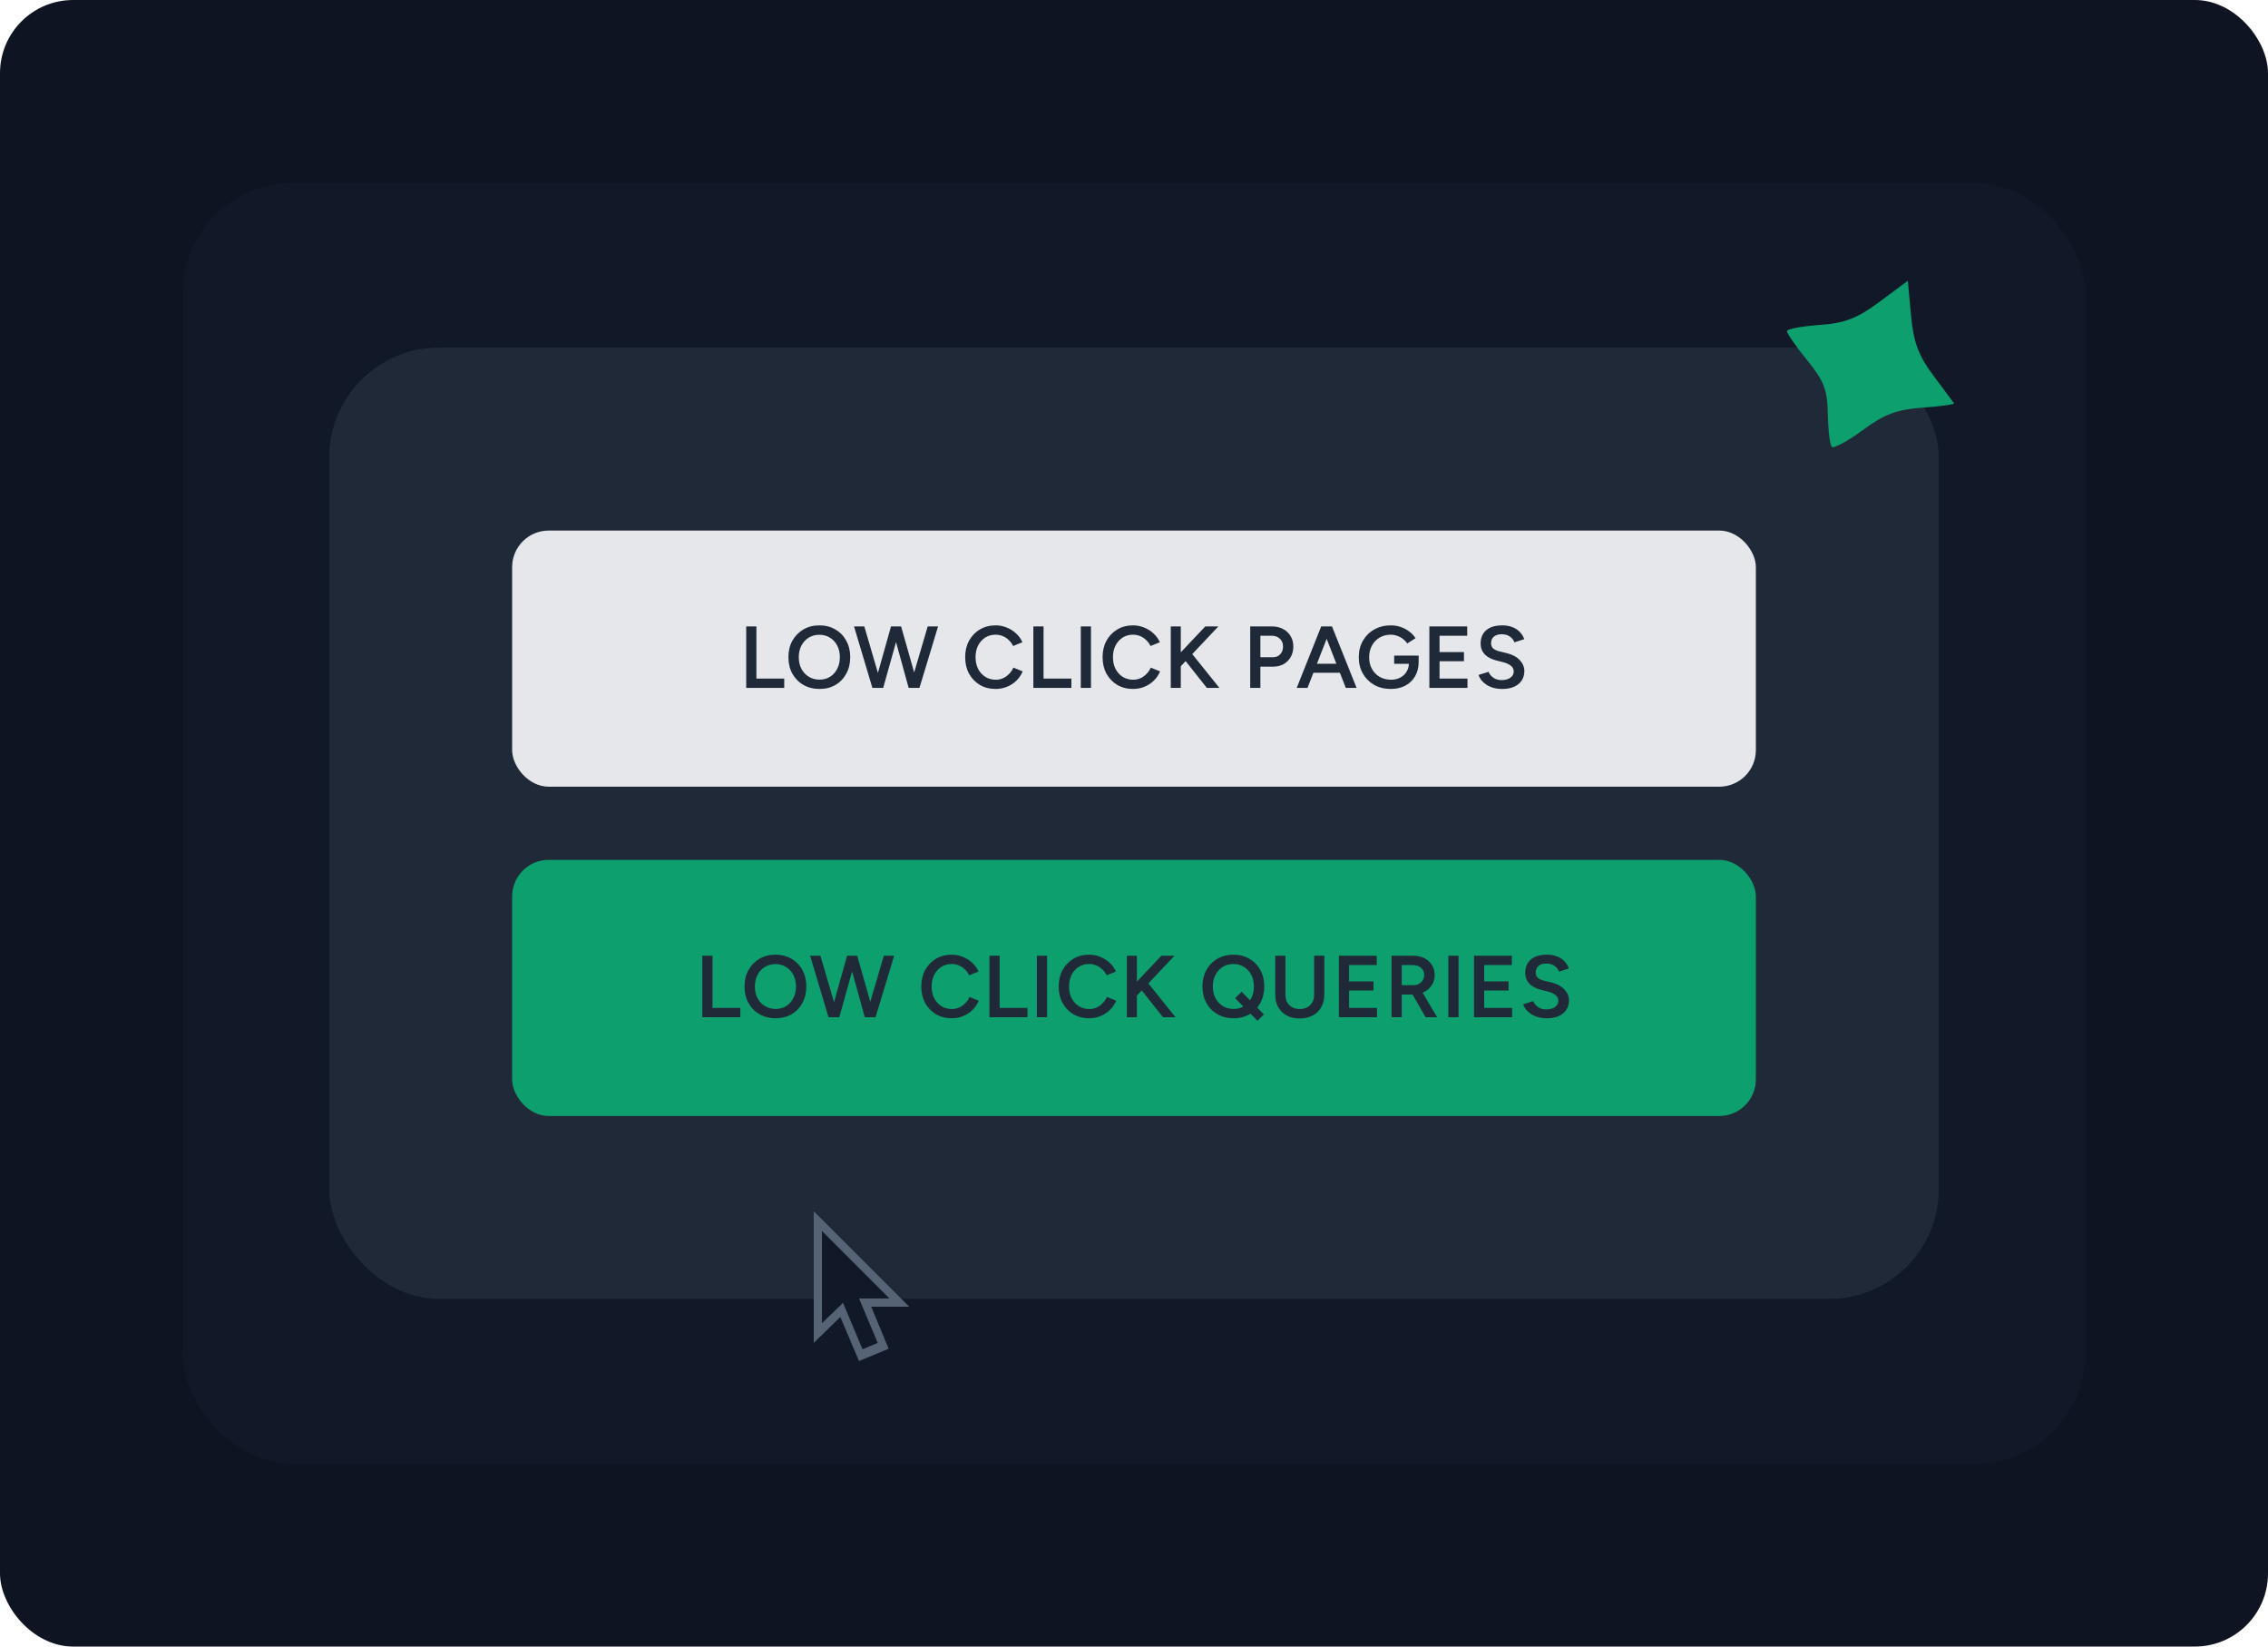 <svg width="620" height="450" viewBox="0 0 620 450" fill="none" xmlns="http://www.w3.org/2000/svg">
<rect width="620" height="450" rx="20" fill="#0E1421"/>
<rect x="50" y="50" width="520" height="350" rx="30" fill="#111827"/>
<rect x="90" y="95" width="440" height="260" rx="30" fill="#1F2937"/>
<rect x="140" y="145" width="340" height="70" rx="10" fill="#E5E7EB"/>
<path d="M203.992 188V171.2H206.776V185.456H214.384V188H203.992ZM224.048 188.288C222.384 188.288 220.912 187.92 219.632 187.184C218.352 186.448 217.344 185.424 216.608 184.112C215.888 182.8 215.528 181.296 215.528 179.6C215.528 177.904 215.888 176.408 216.608 175.112C217.344 173.8 218.344 172.776 219.608 172.04C220.872 171.288 222.328 170.912 223.976 170.912C225.64 170.912 227.104 171.288 228.368 172.04C229.648 172.776 230.64 173.8 231.344 175.112C232.064 176.408 232.424 177.904 232.424 179.6C232.424 181.296 232.064 182.8 231.344 184.112C230.64 185.424 229.656 186.448 228.392 187.184C227.144 187.92 225.696 188.288 224.048 188.288ZM224.048 185.744C225.136 185.744 226.096 185.48 226.928 184.952C227.76 184.424 228.408 183.704 228.872 182.792C229.352 181.864 229.592 180.8 229.592 179.6C229.592 178.416 229.352 177.36 228.872 176.432C228.392 175.504 227.728 174.784 226.88 174.272C226.048 173.744 225.08 173.48 223.976 173.48C222.888 173.48 221.92 173.744 221.072 174.272C220.24 174.784 219.576 175.504 219.08 176.432C218.6 177.344 218.36 178.4 218.36 179.6C218.36 180.8 218.6 181.864 219.08 182.792C219.576 183.704 220.248 184.424 221.096 184.952C221.96 185.48 222.944 185.744 224.048 185.744ZM248.661 188L253.605 171.2H256.437L251.349 188H248.661ZM238.485 188L233.469 171.2H236.277L241.197 188H238.485ZM238.845 188L243.573 171.2H246.141L241.437 188H238.845ZM248.397 188L243.765 171.2H246.333L251.109 188H248.397ZM272.177 188.288C270.561 188.288 269.121 187.92 267.857 187.184C266.609 186.432 265.625 185.408 264.905 184.112C264.201 182.8 263.849 181.296 263.849 179.6C263.849 177.904 264.201 176.408 264.905 175.112C265.625 173.8 266.609 172.776 267.857 172.04C269.105 171.288 270.537 170.912 272.153 170.912C273.241 170.912 274.265 171.112 275.225 171.512C276.185 171.896 277.033 172.432 277.769 173.12C278.521 173.808 279.097 174.608 279.497 175.52L276.953 176.552C276.665 175.944 276.273 175.408 275.777 174.944C275.297 174.464 274.745 174.096 274.121 173.84C273.497 173.584 272.841 173.456 272.153 173.456C271.097 173.456 270.153 173.72 269.321 174.248C268.505 174.776 267.857 175.504 267.377 176.432C266.913 177.344 266.681 178.4 266.681 179.6C266.681 180.8 266.913 181.864 267.377 182.792C267.857 183.72 268.513 184.448 269.345 184.976C270.193 185.504 271.153 185.768 272.225 185.768C272.929 185.768 273.585 185.632 274.193 185.36C274.817 185.072 275.369 184.68 275.849 184.184C276.345 183.688 276.737 183.112 277.025 182.456L279.569 183.488C279.169 184.432 278.601 185.272 277.865 186.008C277.129 186.728 276.273 187.288 275.297 187.688C274.321 188.088 273.281 188.288 272.177 188.288ZM282.489 188V171.2H285.273V185.456H292.881V188H282.489ZM295.455 188V171.2H298.239V188H295.455ZM309.741 188.288C308.125 188.288 306.685 187.92 305.421 187.184C304.173 186.432 303.189 185.408 302.469 184.112C301.765 182.8 301.413 181.296 301.413 179.6C301.413 177.904 301.765 176.408 302.469 175.112C303.189 173.8 304.173 172.776 305.421 172.04C306.669 171.288 308.101 170.912 309.717 170.912C310.805 170.912 311.829 171.112 312.789 171.512C313.749 171.896 314.597 172.432 315.333 173.12C316.085 173.808 316.661 174.608 317.061 175.52L314.517 176.552C314.229 175.944 313.837 175.408 313.341 174.944C312.861 174.464 312.309 174.096 311.685 173.84C311.061 173.584 310.405 173.456 309.717 173.456C308.661 173.456 307.717 173.72 306.885 174.248C306.069 174.776 305.421 175.504 304.941 176.432C304.477 177.344 304.245 178.4 304.245 179.6C304.245 180.8 304.477 181.864 304.941 182.792C305.421 183.72 306.077 184.448 306.909 184.976C307.757 185.504 308.717 185.768 309.789 185.768C310.493 185.768 311.149 185.632 311.757 185.36C312.381 185.072 312.933 184.68 313.413 184.184C313.909 183.688 314.301 183.112 314.589 182.456L317.133 183.488C316.733 184.432 316.165 185.272 315.429 186.008C314.693 186.728 313.837 187.288 312.861 187.688C311.885 188.088 310.845 188.288 309.741 188.288ZM321.781 183.152L321.229 179.936L329.485 171.2H333.061L321.781 183.152ZM320.053 188V171.2H322.789V188H320.053ZM329.917 188L323.149 179.456L325.117 177.752L333.349 188H329.917ZM341.767 188V171.2H347.695C348.847 171.2 349.863 171.432 350.743 171.896C351.623 172.36 352.311 173.008 352.807 173.84C353.303 174.656 353.551 175.608 353.551 176.696C353.551 177.752 353.319 178.696 352.855 179.528C352.391 180.36 351.743 181.016 350.911 181.496C350.095 181.96 349.143 182.192 348.055 182.192H344.551V188H341.767ZM344.551 179.624H348.007C348.807 179.624 349.463 179.352 349.975 178.808C350.487 178.264 350.743 177.56 350.743 176.696C350.743 175.816 350.455 175.104 349.879 174.56C349.303 174.016 348.559 173.744 347.647 173.744H344.551V179.624ZM367.897 188L361.345 171.2H364.129L370.849 188H367.897ZM354.481 188L361.177 171.2H363.985L357.433 188H354.481ZM357.625 183.872V181.4H367.681V183.872H357.625ZM380.209 188.288C378.513 188.288 377.001 187.92 375.673 187.184C374.361 186.432 373.329 185.408 372.577 184.112C371.825 182.8 371.449 181.304 371.449 179.624C371.449 177.912 371.825 176.408 372.577 175.112C373.329 173.8 374.361 172.776 375.673 172.04C377.001 171.288 378.513 170.912 380.209 170.912C381.185 170.912 382.097 171.064 382.945 171.368C383.809 171.672 384.585 172.088 385.273 172.616C385.961 173.128 386.521 173.728 386.953 174.416L384.697 175.856C384.393 175.392 384.001 174.976 383.521 174.608C383.041 174.24 382.513 173.96 381.937 173.768C381.377 173.56 380.801 173.456 380.209 173.456C379.057 173.456 378.033 173.72 377.137 174.248C376.257 174.776 375.561 175.504 375.049 176.432C374.537 177.344 374.281 178.408 374.281 179.624C374.281 180.808 374.529 181.864 375.025 182.792C375.537 183.72 376.241 184.448 377.137 184.976C378.049 185.504 379.097 185.768 380.281 185.768C381.209 185.768 382.041 185.576 382.777 185.192C383.513 184.808 384.089 184.272 384.505 183.584C384.937 182.896 385.153 182.104 385.153 181.208L387.817 180.872C387.817 182.392 387.489 183.712 386.833 184.832C386.193 185.936 385.297 186.792 384.145 187.4C383.009 187.992 381.697 188.288 380.209 188.288ZM381.121 181.424V179.168H387.817V181.04L386.329 181.424H381.121ZM390.745 188V171.2H401.089V173.744H393.529V178.208H400.201V180.704H393.529V185.456H401.161V188H390.745ZM410.661 188.288C409.781 188.288 408.973 188.184 408.237 187.976C407.517 187.768 406.877 187.48 406.317 187.112C405.773 186.744 405.317 186.336 404.949 185.888C404.597 185.424 404.349 184.944 404.205 184.448L406.941 183.608C407.149 184.2 407.557 184.72 408.165 185.168C408.773 185.616 409.525 185.848 410.421 185.864C411.461 185.864 412.285 185.648 412.893 185.216C413.501 184.784 413.805 184.216 413.805 183.512C413.805 182.872 413.549 182.352 413.037 181.952C412.525 181.536 411.837 181.216 410.973 180.992L408.909 180.464C408.125 180.256 407.413 179.952 406.773 179.552C406.149 179.152 405.653 178.648 405.285 178.04C404.933 177.432 404.757 176.712 404.757 175.88C404.757 174.312 405.269 173.096 406.293 172.232C407.317 171.352 408.781 170.912 410.685 170.912C411.757 170.912 412.693 171.08 413.493 171.416C414.309 171.736 414.981 172.184 415.509 172.76C416.037 173.32 416.429 173.96 416.685 174.68L413.997 175.544C413.757 174.904 413.341 174.376 412.749 173.96C412.157 173.544 411.421 173.336 410.541 173.336C409.629 173.336 408.909 173.552 408.381 173.984C407.869 174.416 407.613 175.016 407.613 175.784C407.613 176.408 407.813 176.896 408.213 177.248C408.629 177.584 409.189 177.84 409.893 178.016L411.957 178.52C413.461 178.888 414.629 179.52 415.461 180.416C416.293 181.312 416.709 182.304 416.709 183.392C416.709 184.352 416.477 185.2 416.013 185.936C415.549 186.672 414.861 187.248 413.949 187.664C413.053 188.08 411.957 188.288 410.661 188.288Z" fill="#1F2937"/>
<rect x="140" y="235" width="340" height="70" rx="10" fill="#0E9F6E"/>
<path d="M191.992 278V261.2H194.776V275.456H202.384V278H191.992ZM212.048 278.288C210.384 278.288 208.912 277.92 207.632 277.184C206.352 276.448 205.344 275.424 204.608 274.112C203.888 272.8 203.528 271.296 203.528 269.6C203.528 267.904 203.888 266.408 204.608 265.112C205.344 263.8 206.344 262.776 207.608 262.04C208.872 261.288 210.328 260.912 211.976 260.912C213.64 260.912 215.104 261.288 216.368 262.04C217.648 262.776 218.64 263.8 219.344 265.112C220.064 266.408 220.424 267.904 220.424 269.6C220.424 271.296 220.064 272.8 219.344 274.112C218.64 275.424 217.656 276.448 216.392 277.184C215.144 277.92 213.696 278.288 212.048 278.288ZM212.048 275.744C213.136 275.744 214.096 275.48 214.928 274.952C215.76 274.424 216.408 273.704 216.872 272.792C217.352 271.864 217.592 270.8 217.592 269.6C217.592 268.416 217.352 267.36 216.872 266.432C216.392 265.504 215.728 264.784 214.88 264.272C214.048 263.744 213.08 263.48 211.976 263.48C210.888 263.48 209.92 263.744 209.072 264.272C208.24 264.784 207.576 265.504 207.08 266.432C206.6 267.344 206.36 268.4 206.36 269.6C206.36 270.8 206.6 271.864 207.08 272.792C207.576 273.704 208.248 274.424 209.096 274.952C209.96 275.48 210.944 275.744 212.048 275.744ZM236.661 278L241.605 261.2H244.437L239.349 278H236.661ZM226.485 278L221.469 261.2H224.277L229.197 278H226.485ZM226.845 278L231.573 261.2H234.141L229.437 278H226.845ZM236.397 278L231.765 261.2H234.333L239.109 278H236.397ZM260.177 278.288C258.561 278.288 257.121 277.92 255.857 277.184C254.609 276.432 253.625 275.408 252.905 274.112C252.201 272.8 251.849 271.296 251.849 269.6C251.849 267.904 252.201 266.408 252.905 265.112C253.625 263.8 254.609 262.776 255.857 262.04C257.105 261.288 258.537 260.912 260.153 260.912C261.241 260.912 262.265 261.112 263.225 261.512C264.185 261.896 265.033 262.432 265.769 263.12C266.521 263.808 267.097 264.608 267.497 265.52L264.953 266.552C264.665 265.944 264.273 265.408 263.777 264.944C263.297 264.464 262.745 264.096 262.121 263.84C261.497 263.584 260.841 263.456 260.153 263.456C259.097 263.456 258.153 263.72 257.321 264.248C256.505 264.776 255.857 265.504 255.377 266.432C254.913 267.344 254.681 268.4 254.681 269.6C254.681 270.8 254.913 271.864 255.377 272.792C255.857 273.72 256.513 274.448 257.345 274.976C258.193 275.504 259.153 275.768 260.225 275.768C260.929 275.768 261.585 275.632 262.193 275.36C262.817 275.072 263.369 274.68 263.849 274.184C264.345 273.688 264.737 273.112 265.025 272.456L267.569 273.488C267.169 274.432 266.601 275.272 265.865 276.008C265.129 276.728 264.273 277.288 263.297 277.688C262.321 278.088 261.281 278.288 260.177 278.288ZM270.489 278V261.2H273.273V275.456H280.881V278H270.489ZM283.455 278V261.2H286.239V278H283.455ZM297.741 278.288C296.125 278.288 294.685 277.92 293.421 277.184C292.173 276.432 291.189 275.408 290.469 274.112C289.765 272.8 289.413 271.296 289.413 269.6C289.413 267.904 289.765 266.408 290.469 265.112C291.189 263.8 292.173 262.776 293.421 262.04C294.669 261.288 296.101 260.912 297.717 260.912C298.805 260.912 299.829 261.112 300.789 261.512C301.749 261.896 302.597 262.432 303.333 263.12C304.085 263.808 304.661 264.608 305.061 265.52L302.517 266.552C302.229 265.944 301.837 265.408 301.341 264.944C300.861 264.464 300.309 264.096 299.685 263.84C299.061 263.584 298.405 263.456 297.717 263.456C296.661 263.456 295.717 263.72 294.885 264.248C294.069 264.776 293.421 265.504 292.941 266.432C292.477 267.344 292.245 268.4 292.245 269.6C292.245 270.8 292.477 271.864 292.941 272.792C293.421 273.72 294.077 274.448 294.909 274.976C295.757 275.504 296.717 275.768 297.789 275.768C298.493 275.768 299.149 275.632 299.757 275.36C300.381 275.072 300.933 274.68 301.413 274.184C301.909 273.688 302.301 273.112 302.589 272.456L305.133 273.488C304.733 274.432 304.165 275.272 303.429 276.008C302.693 276.728 301.837 277.288 300.861 277.688C299.885 278.088 298.845 278.288 297.741 278.288ZM309.781 273.152L309.229 269.936L317.485 261.2H321.061L309.781 273.152ZM308.053 278V261.2H310.789V278H308.053ZM317.917 278L311.149 269.456L313.117 267.752L321.349 278H317.917ZM337.231 278.288C335.567 278.288 334.095 277.92 332.815 277.184C331.535 276.448 330.527 275.424 329.791 274.112C329.071 272.8 328.711 271.296 328.711 269.6C328.711 268.32 328.919 267.152 329.335 266.096C329.751 265.04 330.335 264.128 331.087 263.36C331.839 262.576 332.727 261.976 333.751 261.56C334.791 261.128 335.927 260.912 337.159 260.912C338.823 260.912 340.287 261.288 341.551 262.04C342.831 262.776 343.823 263.8 344.527 265.112C345.247 266.408 345.607 267.904 345.607 269.6C345.607 271.296 345.247 272.8 344.527 274.112C343.823 275.424 342.839 276.448 341.575 277.184C340.327 277.92 338.879 278.288 337.231 278.288ZM343.759 278.984L337.639 272.792L339.439 271.064L345.511 277.232L343.759 278.984ZM337.231 275.744C338.319 275.744 339.279 275.48 340.111 274.952C340.943 274.424 341.591 273.704 342.055 272.792C342.535 271.864 342.775 270.8 342.775 269.6C342.775 268.4 342.535 267.344 342.055 266.432C341.575 265.504 340.911 264.776 340.063 264.248C339.231 263.72 338.263 263.456 337.159 263.456C336.071 263.456 335.103 263.72 334.255 264.248C333.423 264.776 332.759 265.504 332.263 266.432C331.783 267.344 331.543 268.4 331.543 269.6C331.543 270.8 331.783 271.864 332.263 272.792C332.759 273.704 333.431 274.424 334.279 274.952C335.143 275.48 336.127 275.744 337.231 275.744ZM355.259 278.336C353.931 278.336 352.763 278.072 351.755 277.544C350.763 277 349.987 276.24 349.427 275.264C348.883 274.288 348.611 273.152 348.611 271.856V261.2H351.395V271.856C351.395 272.64 351.555 273.328 351.875 273.92C352.211 274.496 352.675 274.952 353.267 275.288C353.859 275.608 354.539 275.768 355.307 275.768C356.091 275.768 356.779 275.608 357.371 275.288C357.979 274.952 358.443 274.496 358.763 273.92C359.083 273.328 359.243 272.64 359.243 271.856V261.2H362.027V271.856C362.027 273.152 361.747 274.288 361.187 275.264C360.643 276.24 359.859 277 358.835 277.544C357.827 278.072 356.635 278.336 355.259 278.336ZM366.013 278V261.2H376.357V263.744H368.797V268.208H375.469V270.704H368.797V275.456H376.429V278H366.013ZM380.409 278V261.2H386.337C387.489 261.2 388.505 261.424 389.385 261.872C390.265 262.32 390.953 262.944 391.449 263.744C391.945 264.528 392.193 265.44 392.193 266.48C392.193 267.52 391.929 268.44 391.401 269.24C390.889 270.04 390.177 270.672 389.265 271.136C388.353 271.584 387.321 271.808 386.169 271.808H383.193V278H380.409ZM389.721 278L385.785 271.184L387.945 269.696L392.865 278H389.721ZM383.193 269.24H386.457C387.001 269.24 387.481 269.12 387.897 268.88C388.329 268.64 388.673 268.312 388.929 267.896C389.201 267.48 389.337 267.008 389.337 266.48C389.337 265.68 389.049 265.024 388.473 264.512C387.897 264 387.153 263.744 386.241 263.744H383.193V269.24ZM395.93 278V261.2H398.714V278H395.93ZM402.944 278V261.2H413.288V263.744H405.728V268.208H412.4V270.704H405.728V275.456H413.36V278H402.944ZM422.86 278.288C421.98 278.288 421.172 278.184 420.436 277.976C419.716 277.768 419.076 277.48 418.516 277.112C417.972 276.744 417.516 276.336 417.148 275.888C416.796 275.424 416.548 274.944 416.404 274.448L419.14 273.608C419.348 274.2 419.756 274.72 420.364 275.168C420.972 275.616 421.724 275.848 422.62 275.864C423.66 275.864 424.484 275.648 425.092 275.216C425.7 274.784 426.004 274.216 426.004 273.512C426.004 272.872 425.748 272.352 425.236 271.952C424.724 271.536 424.036 271.216 423.172 270.992L421.108 270.464C420.324 270.256 419.612 269.952 418.972 269.552C418.348 269.152 417.852 268.648 417.484 268.04C417.132 267.432 416.956 266.712 416.956 265.88C416.956 264.312 417.468 263.096 418.492 262.232C419.516 261.352 420.98 260.912 422.884 260.912C423.956 260.912 424.892 261.08 425.692 261.416C426.508 261.736 427.18 262.184 427.708 262.76C428.236 263.32 428.628 263.96 428.884 264.68L426.196 265.544C425.956 264.904 425.54 264.376 424.948 263.96C424.356 263.544 423.62 263.336 422.74 263.336C421.828 263.336 421.108 263.552 420.58 263.984C420.068 264.416 419.812 265.016 419.812 265.784C419.812 266.408 420.012 266.896 420.412 267.248C420.828 267.584 421.388 267.84 422.092 268.016L424.156 268.52C425.66 268.888 426.828 269.52 427.66 270.416C428.492 271.312 428.908 272.304 428.908 273.392C428.908 274.352 428.676 275.2 428.212 275.936C427.748 276.672 427.06 277.248 426.148 277.664C425.252 278.08 424.156 278.288 422.86 278.288Z" fill="#1F2937"/>
<path d="M497.397 88.81C504.32 88.32 507.717 87.009 513.831 82.462L521.538 76.733L522.415 86.205C523.097 93.555 524.468 97.239 528.538 102.654C531.423 106.492 533.955 109.89 534.166 110.205C534.376 110.52 530.526 111.061 525.611 111.409C518.557 111.909 515.098 113.206 509.195 117.561C505.081 120.597 501.285 122.648 500.759 122.117C500.232 121.587 499.746 117.565 499.677 113.18C499.573 106.559 498.602 104.042 493.951 98.353C490.872 94.584 488.423 91.034 488.512 90.464C488.601 89.895 492.599 89.151 497.397 88.81Z" fill="#0E9F6E"/>
<path d="M222.45 367.025V331.025L248.55 357.125H233.25L232.35 357.35L222.45 367.025Z" fill="#566375"/>
<path d="M242.925 368.6L234.825 371.975L224.25 347L232.575 343.625L242.925 368.6Z" fill="#566375"/>
<path d="M232.968 350.417L228.818 352.159L235.786 368.756L239.936 367.014L232.968 350.417Z" fill="#111827"/>
<path d="M224.7 336.425V361.625L231.45 355.1L232.35 354.875H243.15L224.7 336.425Z" fill="#111827"/>
</svg>
